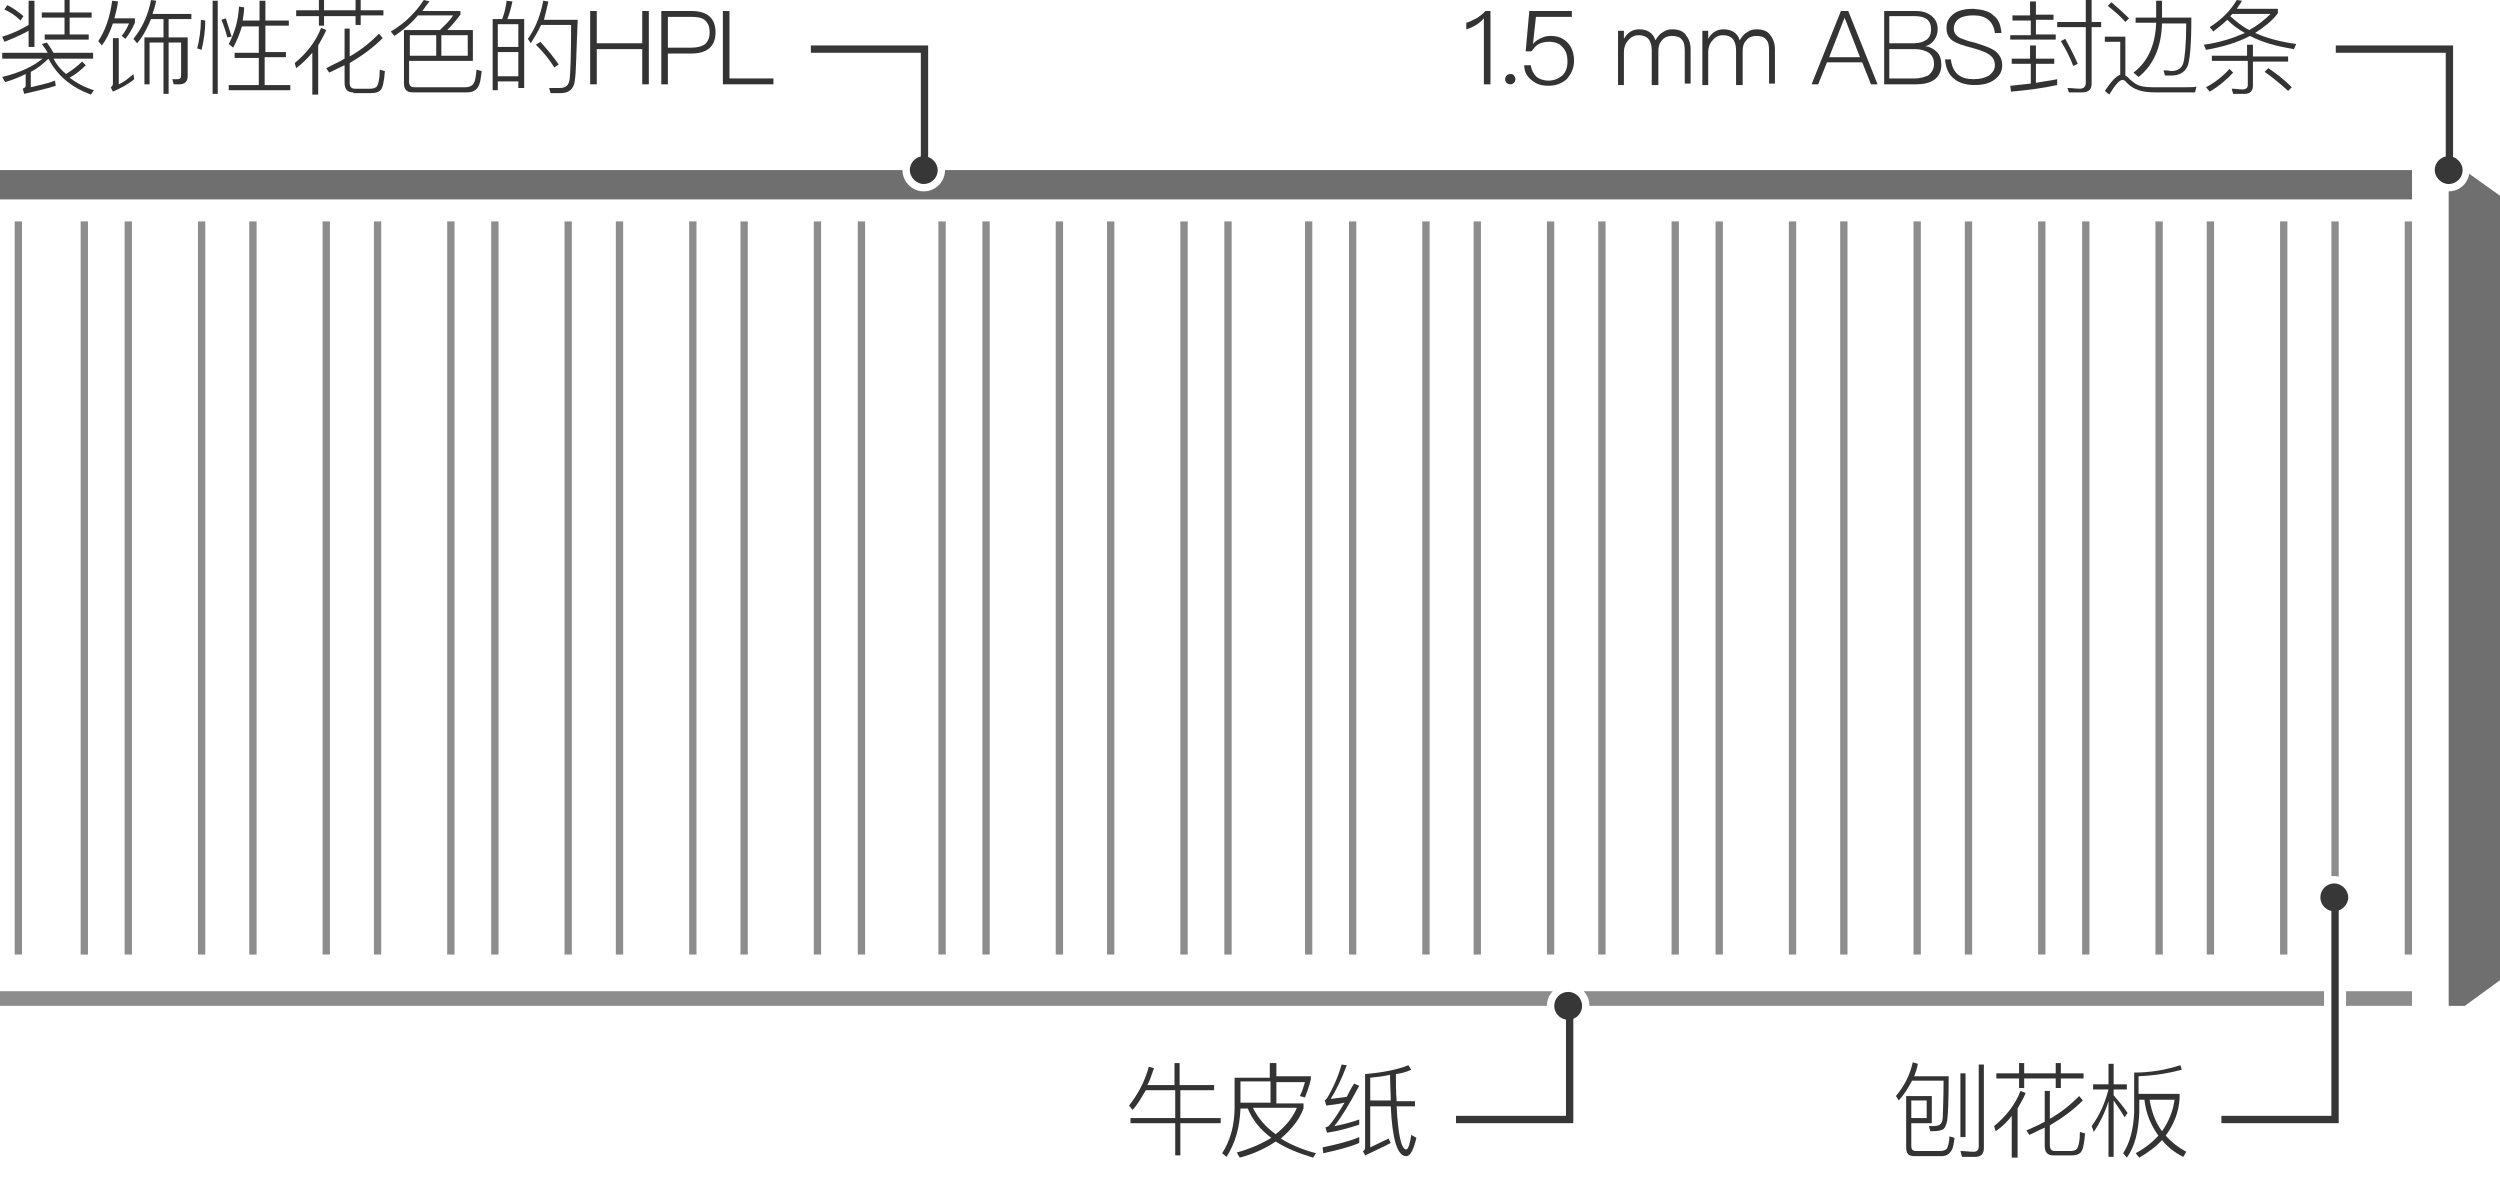 <?xml version="1.0" encoding="utf-8"?>
<!-- Generator: Adobe Illustrator 24.0.3, SVG Export Plug-In . SVG Version: 6.00 Build 0)  -->
<svg version="1.1" xmlns="http://www.w3.org/2000/svg" xmlns:xlink="http://www.w3.org/1999/xlink" x="0px" y="0px"
	 viewBox="0 0 341 161.4" style="enable-background:new 0 0 341 161.4;" xml:space="preserve">
<style type="text/css">
	.st0{fill:#333333;}
	.st1{fill:#8D8D8D;}
	.st2{fill:#373737;}
	.st3{fill:none;stroke:#373737;}
	.st4{fill:#706F6F;}
</style>
<g id="Layer_1">
	<g>
		<path class="st0" d="M154.5,151.4l-0.5-0.6c1.1-1.4,2.1-3.1,2.7-5.3l0.7,0.2c-0.3,0.8-0.5,1.6-0.9,2.3h3.7v-3h0.7v3h4.7v0.7H161
			v3.8h5.5v0.7H161v4.4h-0.7v-4.4h-6.1v-0.7h6.1v-3.8h-4C155.7,149.7,155.2,150.6,154.5,151.4z"/>
		<path class="st0" d="M174.1,145v1.8h4.7v0.4c-0.2,0.9-0.5,1.7-0.8,2.5l-0.7-0.2c0.3-0.6,0.5-1.2,0.7-1.9h-3.9v2.9h3.7v0.7
			c-0.6,1.6-1.7,2.9-3.1,4.1c1.3,0.8,2.9,1.5,4.8,2l-0.4,0.6c-2-0.6-3.7-1.3-5.1-2.2c-1.3,0.9-3,1.7-4.9,2.2l-0.4-0.7
			c1.8-0.5,3.4-1.2,4.7-2c-1.5-1.1-2.6-2.5-3.2-4h-1c-0.1,2.6-0.7,4.7-1.9,6.6l-0.6-0.5c1.1-1.7,1.7-3.8,1.7-6.3v-4h4.8V145H174.1z
			 M173.3,150.4v-2.9h-4.1v2.9H173.3z M174,154.7c1.3-1,2.3-2.2,2.9-3.6h-6C171.6,152.5,172.6,153.7,174,154.7z"/>
		<path class="st0" d="M185.4,155.9c-1.4,0.6-3.1,1-4.9,1.4l-0.1-0.8c1.9-0.4,3.6-0.8,5-1.4V155.9z M183.7,145.3
			c-0.7,1.9-1.5,3.5-2.2,4.6c0.7-0.1,1.5-0.2,2.2-0.3c0.3-0.6,0.6-1.2,1-1.8l0.7,0.3c-1.4,2.6-2.5,4.4-3.4,5.5
			c1.1-0.2,2.3-0.5,3.4-0.9v0.7c-1.5,0.5-3,0.9-4.4,1.1l-0.2-0.7c0.1-0.1,0.3-0.1,0.4-0.2c0.6-0.6,1.3-1.7,2.2-3.2
			c-0.8,0.2-1.7,0.3-2.5,0.4l-0.2-0.7c0.1-0.1,0.2-0.2,0.3-0.3c0.8-1.3,1.5-2.9,2-4.6L183.7,145.3z M186.9,156.5
			c0.8-0.4,1.7-0.8,2.5-1.2l0.3,0.6c-1.1,0.6-2.3,1.1-3.5,1.7l-0.3-0.6c0.2-0.1,0.3-0.2,0.3-0.4v-10.1c2.4-0.2,4.4-0.6,5.9-1.2
			l0.4,0.6c-0.6,0.3-1.3,0.5-2.1,0.6c0,1.1,0,2.3,0.1,3.7h2.5v0.7h-2.5c0.2,3.8,0.6,5.8,1.3,5.9c0.3-0.1,0.5-0.7,0.7-2l0.7,0.4
			c-0.4,1.6-0.8,2.5-1.4,2.5c-1.2,0-1.9-2.3-2.1-6.8h-2.8V156.5z M186.9,147v3.1h2.8c0-1.1-0.1-2.3-0.1-3.5
			C188.8,146.8,187.9,146.9,186.9,147z"/>
	</g>
	<g>
		<path class="st0" d="M6.5,7.2C6.3,6.8,6,6.4,5.7,6l0.7-0.2C6.7,6.2,7,6.7,7.3,7.2h5.4V8H7.3c0.4,0.8,1,1.5,1.7,2.1
			c0.8-0.5,1.6-1.1,2.2-1.7l0.5,0.5c-0.6,0.6-1.3,1.2-2.2,1.7c0.9,0.7,2,1.3,3.3,1.7l-0.4,0.6C9.7,11.9,7.8,10.3,6.6,8H6.6
			C6,8.6,5.2,9.3,4.2,9.8v2.1c1.2-0.3,2.3-0.5,3.3-0.9l0.1,0.7c-1.2,0.4-2.6,0.7-4.3,1.1l-0.2-0.7c0.2-0.1,0.4-0.2,0.4-0.4v-1.6
			c-0.8,0.4-1.8,0.8-2.8,1.1l-0.4-0.7C2.8,9.9,4.6,9,5.8,8H0.3V7.2H6.5z M4.7,0.1v6.3H3.9V4.2C3,4.7,1.9,5.2,0.6,5.7L0.3,5
			c1.4-0.4,2.6-1,3.6-1.6V0.1H4.7z M3.2,2.2L2.8,2.8C2.1,2.1,1.3,1.6,0.6,1.3L1,0.7C1.8,1.1,2.5,1.6,3.2,2.2z M8.8,1.7V0h0.7v1.7h3
			v0.7h-3v2.3h2.6v0.7H6.1V4.7h2.7V2.4H5.7V1.7H8.8z"/>
		<path class="st0" d="M13.9,6.2l-0.5-0.6c0.9-1.3,1.6-3.2,1.9-5.5l0.8,0.1c-0.1,0.8-0.3,1.6-0.5,2.3h2.8v0.6
			C18,4,17.6,4.7,17.1,5.3l-0.5-0.4c0.4-0.5,0.7-1,1-1.7h-2.2C15,4.4,14.5,5.4,13.9,6.2z M16.2,5.2v6.3c0.7-0.3,1.3-0.8,2-1.4
			l0.1,0.7c-0.8,0.7-1.8,1.2-2.9,1.7l-0.3-0.6c0.2-0.1,0.3-0.3,0.3-0.5V5.2H16.2z M20.6,2.6c-0.5,1.2-1.1,2.4-1.9,3.3l-0.5-0.6
			c1.2-1.5,2-3.2,2.4-5.3l0.7,0.1c-0.1,0.6-0.3,1.2-0.5,1.8h5.3v0.7H23v2.5h2.6v5.3c0,0.7-0.4,1.1-1.1,1.1h-0.8l-0.2-0.7l0.7,0
			c0.4,0,0.5-0.2,0.5-0.5V5.8H23v7h-0.7v-7h-1.9v5.7h-0.7V5.1h2.6V2.6H20.6z"/>
		<path class="st0" d="M28,2.8c0,1.4-0.2,2.7-0.5,4l-0.6-0.2c0.3-1.2,0.5-2.5,0.5-3.9L28,2.8z M29.7,0.1v12.7H29V0.1H29.7z M31.6,5
			L31,5.1c-0.2-0.8-0.5-1.7-0.8-2.4l0.6-0.2C31,3.2,31.3,4,31.6,5z M31.8,6.5L31.2,6c0.8-1.5,1.3-3.2,1.4-5.1L33.3,1
			c0,0.6-0.1,1.2-0.2,1.8h2.3V0.1h0.8v2.7h3.2v0.7h-3.2v3.6H39v0.7h-2.9v3.8h3.5v0.7h-8.4v-0.7h4.1V7.9h-3.3V7.2h3.3V3.6H33
			C32.7,4.6,32.3,5.6,31.8,6.5z"/>
		<path class="st0" d="M40.4,9.3l-0.2-0.7c1.7-1.4,2.9-3,3.6-4.8l0.7,0.3c-0.3,0.7-0.7,1.4-1.1,2.1v6.7h-0.8V7.2
			C41.9,8,41.2,8.7,40.4,9.3z M43.5,1.4V0h0.7v1.4h4.3V0h0.7v1.4h3.1v0.7h-3.1v1.3h-0.7V2.2h-4.3v1.3h-0.7V2.2h-3.1V1.4H43.5z
			 M48.2,12.6c-0.8,0-1.2-0.4-1.2-1.3V8.9c-0.7,0.3-1.4,0.7-2.1,1l-0.4-0.6C45.4,8.8,46.2,8.5,47,8V3.9h0.7v3.8c1.6-0.9,2.9-2,4-3.1
			l0.5,0.6c-1.3,1.3-2.8,2.4-4.5,3.4v2.7c0,0.5,0.2,0.8,0.7,0.8h2.1c0.4,0,0.7-0.1,0.9-0.3c0.2-0.3,0.4-1,0.4-2.3l0.7,0.2
			c-0.1,1.4-0.3,2.3-0.6,2.6c-0.3,0.3-0.7,0.4-1.3,0.4H48.2z"/>
		<path class="st0" d="M53.8,4.9l-0.5-0.6c1.9-1.1,3.4-2.6,4.5-4.3l0.8,0.2C58.2,0.6,58,1,57.6,1.5h5.2V2c-0.6,0.8-1.2,1.5-1.8,2.1
			h3.5v4.2h-8.7v2.9c0,0.4,0.2,0.7,0.7,0.7h7c0.5,0,0.9-0.2,1.1-0.5c0.2-0.3,0.3-0.9,0.4-1.9l0.7,0.2c-0.1,0.9-0.2,1.6-0.4,2
			c-0.3,0.6-0.8,0.9-1.6,0.9h-7.4c-0.8,0-1.2-0.4-1.2-1.2V4.1H60c0.6-0.6,1.3-1.2,1.8-2h-4.8C56.1,3.2,55,4.1,53.8,4.9z M55.9,4.8
			v2.8h3.6V4.8H55.9z M63.8,7.6V4.8h-3.6v2.8H63.8z"/>
		<path class="st0" d="M71.4,12h-0.7v-0.9h-2.8v1.2h-0.7V2.6h1.3c0.3-0.8,0.5-1.6,0.6-2.5l0.8,0.1c-0.2,0.9-0.4,1.7-0.7,2.4h2.3V12z
			 M70.7,6.4V3.3h-2.8v3.1H70.7z M70.7,10.4V7.1h-2.8v3.3H70.7z M78.4,11c-0.1,1.1-0.8,1.7-1.9,1.7c-0.3,0-0.7,0-1.4,0l-0.2-0.7
			c0.6,0,1.1,0,1.5,0c0.8,0,1.2-0.4,1.3-1.2c0.1-0.8,0.2-3.3,0.2-7.4h-4.1c-0.4,0.9-0.9,1.7-1.4,2.5l-0.4-0.6c1-1.4,1.7-3.1,2.1-5.2
			l0.7,0.1c-0.2,0.9-0.4,1.7-0.6,2.5h4.6C78.6,7.1,78.6,9.9,78.4,11z M76.2,8.8l-0.6,0.4c-0.6-1-1.4-2-2.5-3.1l0.6-0.4
			C74.8,6.9,75.6,7.9,76.2,8.8z"/>
		<path class="st0" d="M81.4,1.5v4.4h6.2V1.5h0.9v10h-0.9V6.7h-6.2v4.8h-0.9v-10H81.4z"/>
		<path class="st0" d="M94.3,1.5c2.2,0,3.3,1,3.3,2.9s-1.1,2.9-3.3,2.9h-3.2v4.2h-0.9v-10H94.3z M91.1,6.5h3.2
			c0.9,0,1.5-0.2,1.9-0.5c0.4-0.4,0.6-0.9,0.6-1.6s-0.2-1.2-0.6-1.6c-0.4-0.4-1.1-0.5-1.9-0.5h-3.2V6.5z"/>
		<path class="st0" d="M99.5,1.5v9.2h6v0.8h-6.9v-10H99.5z"/>
	</g>
	<g>
		<path class="st0" d="M261.6,145.1c-0.1,0.6-0.3,1.2-0.5,1.7h4.7c0,3.4-0.1,5.4-0.2,6c-0.1,0.6-0.3,1-0.5,1.2
			c-0.3,0.2-0.8,0.3-1.6,0.3h-0.2l-0.2-0.7c0.2,0,0.4,0,0.6,0c0.5,0,0.8-0.1,1-0.3c0.2-0.2,0.3-0.6,0.3-1.1c0-0.5,0.1-2.1,0.1-4.8
			h-4.3c-0.5,1-1.1,1.9-1.8,2.7l-0.4-0.6c1.1-1.3,1.9-2.8,2.3-4.6L261.6,145.1z M263.5,153.2h-2.8v3.1c0,0.5,0.2,0.7,0.7,0.7h3.2
			c0.4,0,0.8-0.1,1-0.4c0.1-0.3,0.3-0.8,0.3-1.6l0.7,0.2c-0.1,0.8-0.2,1.4-0.4,1.7c-0.3,0.5-0.7,0.8-1.4,0.8h-3.7
			c-0.8,0-1.1-0.4-1.1-1.2v-7h3.5V153.2z M262.8,152.5v-2.4h-2.1v2.4H262.8z M268.1,146.4v8.7h-0.7v-8.7H268.1z M267.6,157.7
			l-0.2-0.7c0.6,0,1.3,0.1,1.8,0.1c0.4,0,0.7-0.2,0.7-0.7v-11.2h0.7v11.4c0,0.8-0.4,1.2-1.2,1.2H267.6z"/>
		<path class="st0" d="M272.2,154.3l-0.2-0.7c1.7-1.4,2.9-3,3.6-4.8l0.7,0.3c-0.3,0.7-0.7,1.4-1.1,2.1v6.7h-0.8v-5.7
			C273.8,153,273.1,153.7,272.2,154.3z M275.4,146.4V145h0.7v1.4h4.3V145h0.7v1.4h3.1v0.7h-3.1v1.3h-0.7v-1.3h-4.3v1.3h-0.7v-1.3
			h-3.1v-0.7H275.4z M280.1,157.6c-0.8,0-1.2-0.4-1.2-1.3v-2.5c-0.7,0.3-1.4,0.7-2.1,1l-0.4-0.6c0.9-0.4,1.8-0.8,2.5-1.2v-4.2h0.7
			v3.8c1.6-0.9,2.9-2,4-3.1l0.5,0.6c-1.3,1.3-2.8,2.4-4.5,3.4v2.7c0,0.5,0.2,0.8,0.7,0.8h2.1c0.4,0,0.7-0.1,0.9-0.3
			c0.2-0.3,0.4-1,0.4-2.3l0.7,0.2c-0.1,1.4-0.3,2.3-0.6,2.6c-0.3,0.3-0.7,0.4-1.3,0.4H280.1z"/>
		<path class="st0" d="M287.6,147.9v-2.8h0.7v2.8h1.8v0.7h-1.8v0.8c0.6,0.7,1.3,1.5,1.9,2.4l-0.4,0.6c-0.6-1-1.1-1.7-1.5-2.3v7.7
			h-0.7v-7.6c-0.5,1.6-1.2,3-2,4.2l-0.3-0.8c1.1-1.5,1.8-3.1,2.3-5h-2.1v-0.7H287.6z M297.6,145.9c-1.8,0.5-3.7,0.8-5.9,0.9v2.4h5.6
			v0.6c-0.1,1.9-0.8,3.6-1.9,5.1c0.8,0.9,1.7,1.6,2.8,2.2l-0.4,0.7c-1.2-0.6-2.2-1.4-2.9-2.3c-0.8,0.9-1.9,1.7-3.1,2.4l-0.5-0.6
			c1.3-0.7,2.3-1.5,3.1-2.4c-1-1.4-1.7-3-1.9-4.9h-0.7v1.7c-0.1,2.6-0.6,4.7-1.7,6.2l-0.5-0.6c0.9-1.4,1.4-3.2,1.5-5.6v-5.4
			c2.3,0,4.4-0.4,6.3-1L297.6,145.9z M296.6,150h-3.4c0.3,1.7,0.8,3.1,1.7,4.3C295.8,153,296.4,151.6,296.6,150z"/>
	</g>
</g>
<g id="CUT">
	<g>
		<rect x="218" y="30.2" class="st1" width="1" height="100"/>
		<rect x="201" y="30.2" class="st1" width="1" height="100"/>
		<rect x="211" y="30.2" class="st1" width="1" height="100"/>
		<rect x="228" y="30.2" class="st1" width="1" height="100"/>
		<rect x="234" y="30.2" class="st1" width="1" height="100"/>
		<rect x="178" y="30.2" class="st1" width="1" height="100"/>
		<rect x="244" y="30.2" class="st1" width="1" height="100"/>
		<rect x="167" y="30.2" class="st1" width="1" height="100"/>
		<rect x="184" y="30.2" class="st1" width="1" height="100"/>
		<rect x="161" y="30.2" class="st1" width="1" height="100"/>
		<rect x="194" y="30.2" class="st1" width="1" height="100"/>
		<rect x="301" y="30.2" class="st1" width="1" height="100"/>
		<rect x="311" y="30.2" class="st1" width="1" height="100"/>
		<rect x="294" y="30.2" class="st1" width="1" height="100"/>
		<path class="st1" d="M216,135.2c0.5,0.5,0.8,1.2,0.8,2c0,0,0,0,0,0H317v-2H216z"/>
		<rect x="251" y="30.2" class="st1" width="1" height="100"/>
		<path class="st1" d="M318.4,119.5c0.2,0,0.4,0,0.6,0.1V30.2h-1v89.3C318.1,119.5,318.2,119.5,318.4,119.5z"/>
		<rect x="284" y="30.2" class="st1" width="1" height="100"/>
		<rect x="268" y="30.2" class="st1" width="1" height="100"/>
		<rect x="261" y="30.2" class="st1" width="1" height="100"/>
		<rect x="278" y="30.2" class="st1" width="1" height="100"/>
		<rect x="328" y="30.2" class="st1" width="1" height="100"/>
		<rect x="27" y="30.2" class="st1" width="1" height="100"/>
		<rect x="34" y="30.2" class="st1" width="1" height="100"/>
		<rect x="151" y="30.2" class="st1" width="1" height="100"/>
		<rect x="44" y="30.2" class="st1" width="1" height="100"/>
		<rect x="51" y="30.2" class="st1" width="1" height="100"/>
		<rect x="320" y="135.2" class="st1" width="9" height="2"/>
		<path class="st1" d="M211,137.2c0-0.8,0.3-1.5,0.8-2H0v2L211,137.2C211,137.2,211,137.2,211,137.2z"/>
		<rect x="61" y="30.2" class="st1" width="1" height="100"/>
		<rect x="2" y="30.2" class="st1" width="1" height="100"/>
		<rect x="11" y="30.2" class="st1" width="1" height="100"/>
		<rect x="17" y="30.2" class="st1" width="1" height="100"/>
		<rect x="67" y="30.2" class="st1" width="1" height="100"/>
		<rect x="128" y="30.2" class="st1" width="1" height="100"/>
		<rect x="111" y="30.2" class="st1" width="1" height="100"/>
		<rect x="134" y="30.2" class="st1" width="1" height="100"/>
		<rect x="144" y="30.2" class="st1" width="1" height="100"/>
		<rect x="117" y="30.2" class="st1" width="1" height="100"/>
		<rect x="101" y="30.2" class="st1" width="1" height="100"/>
		<rect x="84" y="30.2" class="st1" width="1" height="100"/>
		<rect x="77" y="30.2" class="st1" width="1" height="100"/>
		<rect x="94" y="30.2" class="st1" width="1" height="100"/>
	</g>
</g>
<g id="K_x5C_">
	<g>
		<path class="st2" d="M213.9,135.3c-1.1,0-1.9,0.9-1.9,1.9c0,1.1,0.9,1.9,1.9,1.9c1.1,0,1.9-0.9,1.9-1.9
			C215.8,136.2,215,135.3,213.9,135.3z"/>
	</g>
	<polyline class="st3" points="198.6,152.7 214.1,152.7 214.1,137.2 	"/>
	<g>
		<path class="st2" d="M127.9,23.2c0,1.1-0.9,1.9-1.9,1.9s-1.9-0.9-1.9-1.9c0-1.1,0.9-1.9,1.9-1.9C127,21.3,127.9,22.2,127.9,23.2z"
			/>
	</g>
	<polyline class="st3" points="110.6,6.7 126.1,6.7 126.1,23.2 	"/>
	<g>
		<path class="st2" d="M318.4,120.5c-1.1,0-1.9,0.9-1.9,1.9c0,1.1,0.9,1.9,1.9,1.9s1.9-0.9,1.9-1.9
			C320.3,121.4,319.4,120.5,318.4,120.5z"/>
	</g>
	<polyline class="st3" points="303,152.7 318.5,152.7 318.5,122.2 	"/>
	<g>
		<path class="st4" d="M336.8,23.7c-0.2,1.4-1.4,2.4-2.8,2.4v111.1h2.2l4.8-3.5v-107L336.8,23.7z"/>
		<path class="st4" d="M128.9,23.2C128.9,23.2,128.9,23.2,128.9,23.2c0,1.6-1.3,2.9-2.9,2.9s-2.9-1.3-2.9-2.9c0,0,0,0,0,0H0v4h328.8
			c0.1,0,0.1,0,0.2,0v-4c0,0,0,0,0,0H128.9z"/>
	</g>
	<g>
		<g>
			<path class="st0" d="M203.3,1.5v10h-0.9V2.5c-0.6,0.7-1.4,1.2-2.4,1.5V3.1c0.5-0.1,0.9-0.4,1.4-0.6c0.4-0.3,0.9-0.6,1.2-1H203.3z
				"/>
			<path class="st0" d="M206.5,10.3c0.1,0.1,0.2,0.3,0.2,0.5c0,0.2-0.1,0.4-0.2,0.5c-0.1,0.1-0.3,0.2-0.5,0.2
				c-0.2,0-0.4-0.1-0.5-0.2c-0.1-0.1-0.2-0.3-0.2-0.5c0-0.2,0.1-0.4,0.2-0.5c0.1-0.1,0.3-0.2,0.5-0.2
				C206.2,10.1,206.4,10.1,206.5,10.3z"/>
			<path class="st0" d="M214.4,1.5v0.8h-4.9l-0.4,3.7h0c0.3-0.4,0.7-0.6,1.1-0.8c0.4-0.2,0.8-0.3,1.3-0.3c1,0,1.7,0.3,2.3,0.9
				c0.6,0.6,0.9,1.5,0.9,2.5c0,1-0.4,1.8-1,2.5c-0.7,0.6-1.5,0.9-2.5,0.9c-0.9,0-1.6-0.2-2.2-0.7c-0.7-0.5-1.1-1.2-1.1-2.1h0.9
				c0.1,0.7,0.4,1.2,0.8,1.6c0.4,0.3,1,0.5,1.6,0.5c0.8,0,1.4-0.3,1.9-0.7c0.5-0.5,0.7-1.1,0.7-1.9c0-0.9-0.2-1.5-0.7-2
				c-0.4-0.5-1.1-0.7-1.8-0.7c-0.5,0-1,0.1-1.4,0.3c-0.4,0.2-0.7,0.6-1,1h-0.8l0.5-5.5H214.4z"/>
			<path class="st0" d="M225.8,5.5c0.3-0.5,0.6-0.9,1-1.1c0.4-0.3,0.8-0.4,1.3-0.4c0.8,0,1.4,0.2,1.8,0.7c0.4,0.5,0.7,1.1,0.7,2v4.7
				h-0.8V6.9c0-0.7-0.1-1.2-0.4-1.5c-0.3-0.4-0.8-0.5-1.4-0.5c-0.5,0-1,0.2-1.3,0.6c-0.4,0.4-0.5,0.9-0.5,1.5v4.6h-0.9V6.9
				c0-1.4-0.6-2.1-1.8-2.1c-0.5,0-1,0.2-1.4,0.7c-0.4,0.4-0.6,1-0.6,1.6v4.5h-0.8V4.2h0.8v1.1c0.5-0.9,1.2-1.3,2.1-1.3
				C224.7,4,225.5,4.5,225.8,5.5z"/>
			<path class="st0" d="M237.3,5.5c0.3-0.5,0.6-0.9,1-1.1c0.4-0.3,0.8-0.4,1.3-0.4c0.8,0,1.4,0.2,1.8,0.7c0.4,0.5,0.7,1.1,0.7,2v4.7
				h-0.8V6.9c0-0.7-0.1-1.2-0.4-1.5c-0.3-0.4-0.8-0.5-1.4-0.5c-0.5,0-1,0.2-1.3,0.6c-0.4,0.4-0.5,0.9-0.5,1.5v4.6h-0.9V6.9
				c0-1.4-0.6-2.1-1.8-2.1c-0.5,0-1,0.2-1.4,0.7c-0.4,0.4-0.6,1-0.6,1.6v4.5h-0.8V4.2h0.8v1.1c0.5-0.9,1.2-1.3,2.1-1.3
				C236.2,4,237,4.5,237.3,5.5z"/>
			<path class="st0" d="M252.1,1.5l4,10h-0.9l-1.2-3h-4.8l-1.2,3h-0.9l4-10H252.1z M253.7,7.8l-2.1-5.4h0l-2.1,5.4H253.7z"/>
			<path class="st0" d="M261.3,1.5c0.9,0,1.6,0.2,2.2,0.7s0.8,1.1,0.8,1.8c0,0.6-0.2,1.1-0.5,1.5c-0.3,0.4-0.7,0.7-1.2,0.8
				c0.7,0.1,1.2,0.4,1.6,0.8c0.4,0.4,0.6,1,0.6,1.7c0,1-0.4,1.7-1,2.1c-0.6,0.4-1.4,0.6-2.4,0.6h-4.4v-10H261.3z M257.7,5.9h3.4
				c0.7,0,1.3-0.2,1.7-0.5c0.4-0.3,0.6-0.8,0.6-1.4c0-0.6-0.2-1.1-0.6-1.4c-0.4-0.3-1-0.4-1.7-0.4h-3.4V5.9z M257.7,10.7h3.5
				c0.7,0,1.3-0.2,1.8-0.4c0.5-0.4,0.8-0.9,0.8-1.6c0-0.7-0.3-1.2-0.7-1.5c-0.5-0.3-1.1-0.5-1.9-0.5h-3.5V10.7z"/>
			<path class="st0" d="M271.9,2.1c0.7,0.5,1,1.3,1.1,2.4h-0.9c-0.1-0.8-0.4-1.4-0.9-1.8c-0.5-0.4-1.1-0.6-2-0.6
				c-0.8,0-1.4,0.1-1.9,0.4c-0.5,0.3-0.8,0.8-0.8,1.4c0,0.6,0.3,1,0.9,1.3c0.3,0.1,0.9,0.4,1.9,0.6c1.3,0.4,2.1,0.7,2.6,1
				c0.8,0.5,1.2,1.2,1.2,2.1c0,0.9-0.4,1.5-1.1,2c-0.7,0.5-1.6,0.7-2.7,0.7c-1.1,0-2.1-0.3-2.7-0.8c-0.8-0.6-1.2-1.5-1.3-2.7h0.8
				c0.1,0.9,0.4,1.6,1,2.1c0.5,0.4,1.2,0.6,2.1,0.6c0.9,0,1.6-0.2,2.1-0.5c0.5-0.4,0.8-0.8,0.8-1.4c0-0.7-0.3-1.2-1-1.6
				c-0.3-0.2-1.1-0.5-2.2-0.8c-1.2-0.3-2-0.6-2.3-0.8c-0.8-0.4-1.1-1.1-1.1-1.9c0-0.9,0.4-1.5,1.1-2c0.6-0.4,1.5-0.6,2.5-0.6
				C270.4,1.3,271.3,1.5,271.9,2.1z"/>
			<path class="st0" d="M276.9,8V6.2h0.8V8h2.5v0.7h-2.5v2.6c1-0.2,2-0.3,2.9-0.5v0.8c-1.8,0.4-4,0.7-6.3,0.9l-0.1-0.8
				c1-0.1,1.9-0.2,2.8-0.3V8.7h-2.6V8H276.9z M276.9,2.1V0.2h0.8v1.8h2.4v0.7h-2.4v2h2.7v0.7h-6.2V4.8h2.8v-2h-2.5V2.1H276.9z
				 M284.5,3V0h0.8V3h1.3v0.7h-1.3v7.7c0,0.8-0.4,1.2-1.3,1.2h-1.8L282,12c0.6,0,1.1,0.1,1.7,0.1c0.5,0,0.8-0.3,0.8-0.8V3.7h-3.9V3
				H284.5z M283.4,8.7l-0.6,0.3c-0.5-1.3-1.1-2.4-1.7-3.4l0.6-0.3C282.3,6.4,282.9,7.5,283.4,8.7z"/>
			<path class="st0" d="M294,12.6c-1,0-1.7-0.1-2.3-0.3c-0.6-0.2-1.1-0.5-1.6-1c-0.2-0.3-0.4-0.4-0.6-0.4c-0.4,0-1,0.7-1.8,2
				l-0.6-0.5c0.8-1.2,1.5-2,2.1-2.2V5.7h-2.1V5h2.8v5.3c0.2,0.1,0.3,0.2,0.5,0.4c0.4,0.4,0.8,0.7,1.2,0.9c0.5,0.2,1.1,0.3,2,0.3
				c0.7,0,1.7,0,2.8,0c0.6,0,1.2,0,1.8,0c0.6,0,1.1,0,1.4-0.1l-0.2,0.8h-2.9C295.8,12.6,294.9,12.6,294,12.6z M290.4,2.5l-0.5,0.5
				c-0.6-0.7-1.4-1.4-2.4-2.2l0.5-0.5C288.9,1.1,289.7,1.8,290.4,2.5z M294.9,0.1v2.3h4c0,3.8-0.2,6.1-0.6,6.8
				c-0.4,0.7-1.1,1.1-2.1,1.1c-0.3,0-0.6,0-0.9,0l-0.2-0.7c0.4,0,0.7,0,1,0.1c0.9,0,1.5-0.4,1.7-1.1c0.2-0.7,0.4-2.5,0.4-5.4h-3.3
				c-0.1,3.3-1.2,5.7-3.2,7.3L291,9.9c1.9-1.4,3-3.7,3.1-6.8h-2.8V2.4h2.8V0.1H294.9z"/>
			<path class="st0" d="M305.8,0.1c-0.2,0.4-0.5,0.8-0.7,1.1h5.6v0.6c-0.8,1.1-1.9,1.9-3.1,2.7c1.6,0.7,3.4,1.2,5.6,1.5l-0.3,0.7
				c-2.4-0.4-4.3-0.9-6-1.8c-1.7,0.9-3.7,1.5-6,1.9l-0.3-0.7c2.2-0.3,4-0.9,5.6-1.6c-0.9-0.5-1.7-1.1-2.4-1.8
				c-0.6,0.6-1.3,1.1-1.9,1.6l-0.5-0.6c1.6-1,2.8-2.2,3.7-3.7L305.8,0.1z M304.6,9.9c-0.9,1-2,1.9-3.2,2.6l-0.5-0.6
				c1.3-0.7,2.3-1.5,3.2-2.5L304.6,9.9z M306.5,7.6V6.1h0.8v1.6h4.8v0.7h-4.8v3.3c0,0.7-0.4,1.1-1.1,1.1h-1.6l-0.2-0.7
				c0.5,0,1,0.1,1.5,0.1c0.4,0,0.7-0.2,0.7-0.6V8.3h-4.9V7.6H306.5z M306.8,4.1c1.1-0.6,2.1-1.4,2.9-2.2h-5.2l-0.3,0.3
				C305,2.9,305.8,3.6,306.8,4.1z M308.9,9.8l0.5-0.5c0.9,0.6,2,1.4,3.2,2.6l-0.5,0.5C311,11.4,309.9,10.5,308.9,9.8z"/>
		</g>
	</g>
	<g>
		<path class="st2" d="M335.9,23.2c0,1.1-0.9,1.9-1.9,1.9s-1.9-0.9-1.9-1.9c0-1.1,0.9-1.9,1.9-1.9C335,21.3,335.9,22.2,335.9,23.2z"
			/>
	</g>
	<polyline class="st3" points="318.6,6.7 334.1,6.7 334.1,23.2 	"/>
</g>
</svg>
